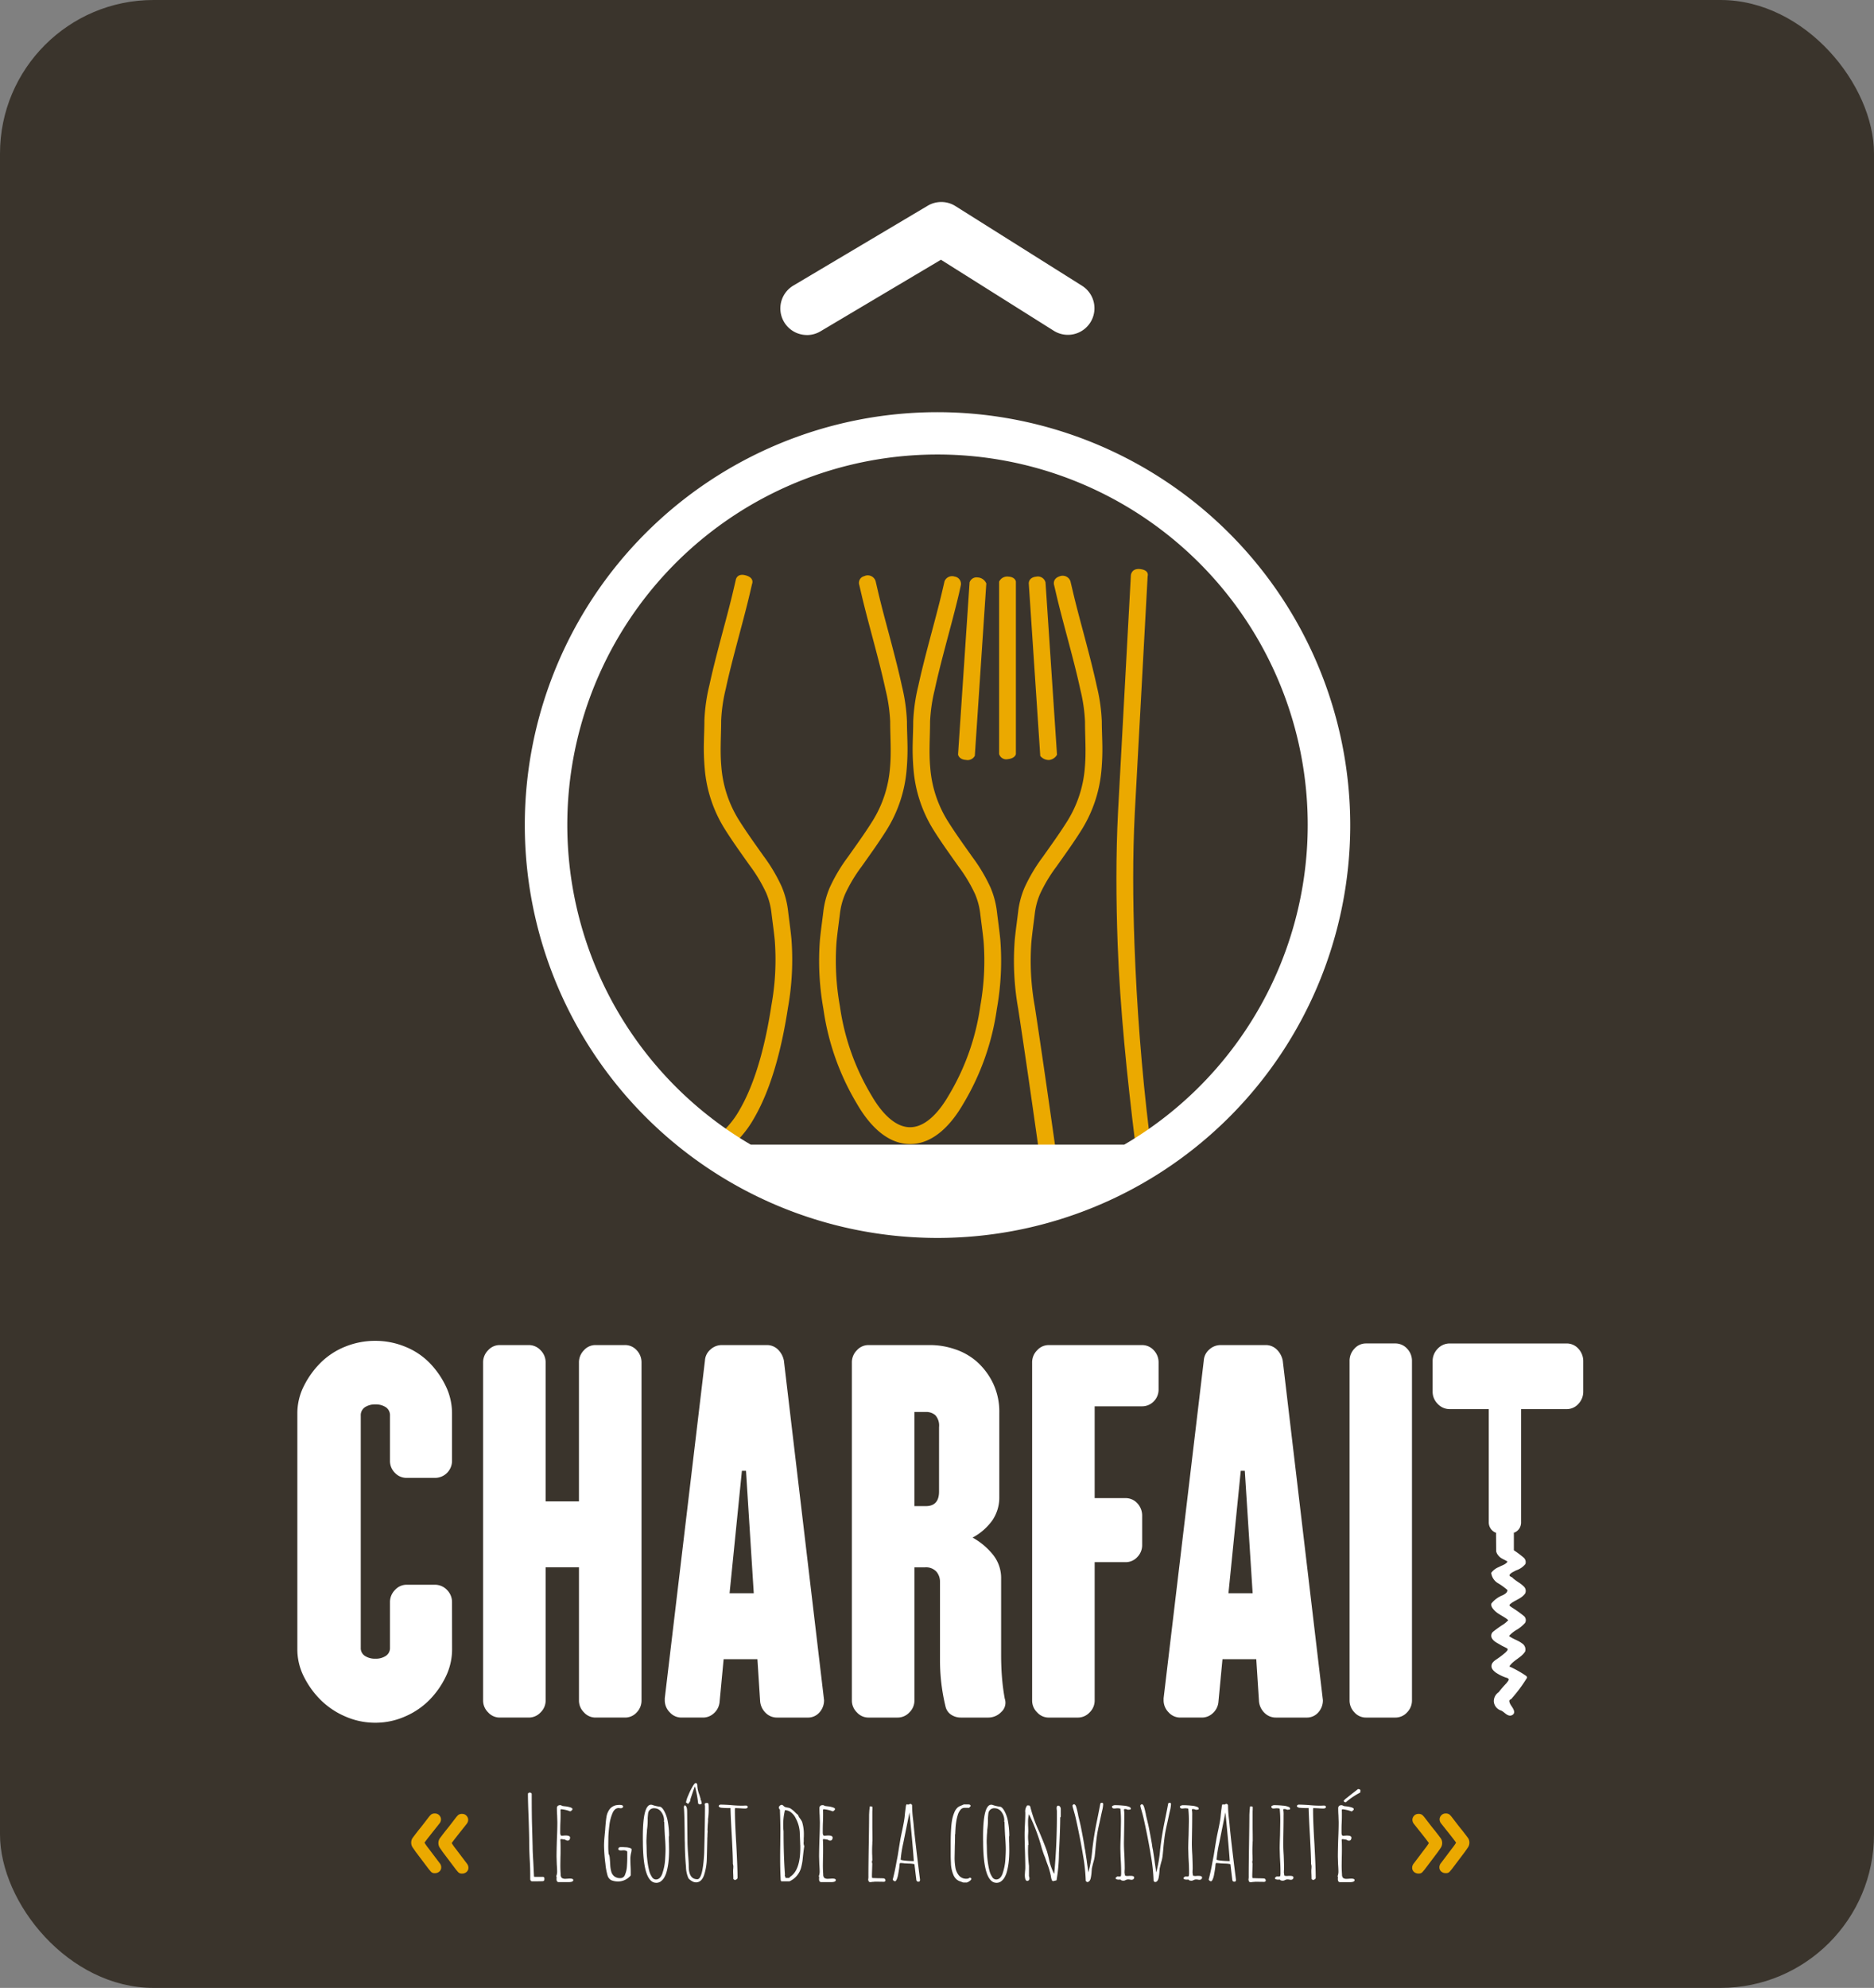 <?xml version="1.0" encoding="UTF-8"?> <svg xmlns="http://www.w3.org/2000/svg" xmlns:xlink="http://www.w3.org/1999/xlink" id="Composant_6_1" data-name="Composant 6 – 1" width="232" height="246" viewBox="0 0 232 246"><rect x="0" y="0" width="232" height="246" fill="#808080" stroke="none"/><defs><clipPath id="clip-path"><rect id="Rectangle_2" data-name="Rectangle 2" width="159.188" height="207.998" fill="none"></rect></clipPath></defs><rect id="Rectangle_5" data-name="Rectangle 5" width="232" height="246" rx="19" fill="#3a342c"></rect><g id="LOGO_OCHARFAIT" data-name="LOGO OCHARFAIT" transform="translate(36.812 25)"><g id="Groupe_2" data-name="Groupe 2" clip-path="url(#clip-path)"><path id="Tracé_1" data-name="Tracé 1" d="M40.553,288.13a.345.345,0,0,1-.063-.213v-.566q0-.894-.071-2.013-.058-1.189-.057-2.011,0-.765-.071-2.961-.085-1.983-.085-2.961a.148.148,0,0,1,.064-.121.235.235,0,0,1,.149-.05q.255,0,.255.212,0,2.622.043,3.925l.07,2.536q0,.6.085,1.941l.085,1.757a.037.037,0,0,0,.043.042.529.529,0,0,0,.184.014h.878q.184,0,.185.255a.4.4,0,0,1-.043.192.138.138,0,0,1-.128.078l-.1.014h-.114q-.3.014-1.147.014a.2.2,0,0,1-.163-.085" transform="translate(-11.66 -80.402)" fill="#fff"></path><path id="Tracé_2" data-name="Tracé 2" d="M45.178,288.653v-.185a.892.892,0,0,0,.014-.17l-.057-.057a1.613,1.613,0,0,0,.114-.581q0-.326-.043-.935l-.028-.935q0-.708.043-2.126.056-1.261.057-2.138l-.028-.851q-.029-.383-.028-.85a.4.4,0,0,1,.1-.305.448.448,0,0,1,.312-.092.307.307,0,0,1,.226.085,3.3,3.3,0,0,0,.411.057,3.116,3.116,0,0,1,.609.128c.179.056.269.128.269.212s-.09.19-.269.283a4.269,4.269,0,0,0-1.148-.269l-.071.085c.01.085.014.289.014.61q0,.609-.028,1.091c-.01.331-.014.7-.014,1.1,0,.266.065.4.2.4l.226-.015a2.153,2.153,0,0,1,.241-.014c.368,0,.552.085.552.255a.462.462,0,0,1-.071.262.238.238,0,0,1-.212.107.439.439,0,0,1-.326-.114l-.454-.07h-.071l-.07.07v.043q.028.242.028,1.12c0,.368,0,.7-.014,1.005l-.013,1.007q0,.552.042,1.133a.585.585,0,0,0,.142.432.754.754,0,0,0,.468.107l.255-.014a2.645,2.645,0,0,1,.283-.013q.411,0,.411.183c0,.171-.208.256-.624.256H45.461q-.255,0-.283-.3" transform="translate(-13.09 -81.038)" fill="#fff"></path><path id="Tracé_3" data-name="Tracé 3" d="M54.369,288.693a.973.973,0,0,1-.461-.6,7.848,7.848,0,0,1-.262-1.424,20.249,20.249,0,0,1-.17-2.224q0-.481.057-1.1l.084-.892q.071-1.063.163-1.608a2.148,2.148,0,0,1,.41-.963,1.353,1.353,0,0,1,.985-.489,1.292,1.292,0,0,1,.226-.014c.293,0,.439.067.439.2a.181.181,0,0,1-.092.149.335.335,0,0,1-.191.064l-.141-.014-.128-.014a.667.667,0,0,0-.432.155,1.173,1.173,0,0,0-.319.454,5.292,5.292,0,0,0-.383,1.388q-.113.894-.141,1.559L54,284.4a9.108,9.108,0,0,0,.043,1.034,1.152,1.152,0,0,1,.135.474c.023.213.044.5.064.872a3.915,3.915,0,0,0,.127.843,1.182,1.182,0,0,0,.354.574,1.164,1.164,0,0,0,.779.241.6.6,0,0,0,.581-.454,3.039,3.039,0,0,0,.226-.992q.043-.637.043-1.076v-.779a.689.689,0,0,0-.5-.143h-.113a.764.764,0,0,1-.156.015q-.34,0-.34-.17,0-.241.34-.241c.16,0,.293,0,.4.013l.312.015a2.355,2.355,0,0,1,.425.1c.113.037.17.089.17.155a2.331,2.331,0,0,1-.085.524,3.777,3.777,0,0,0-.07.539q0,.594.028,1.076t.014,1.091a2.066,2.066,0,0,1-1.445.737,2.259,2.259,0,0,1-.963-.156" transform="translate(-15.509 -81.021)" fill="#fff"></path><path id="Tracé_4" data-name="Tracé 4" d="M60.242,283.8v-.5q0-3.953,1.02-3.953a.679.679,0,0,1,.2.043,3.909,3.909,0,0,0,.892.2c.18.038.359.222.539.552a4.132,4.132,0,0,1,.446,1.346,9.819,9.819,0,0,1,.149,1.714l-.028.072c0,.311,0,.59.014.836l.014.85q0,.723-.057,1.3a7.6,7.6,0,0,1-.284,1.516,2.868,2.868,0,0,1-.29.638,1.527,1.527,0,0,1-.4.425.9.9,0,0,1-.553.17q-1.657,0-1.657-5.214m2.422,4.023a6.351,6.351,0,0,0,.326-1.615q.056-.851.057-1.36,0-.568-.085-1.672-.07-1.233-.07-1.671l-.057-.114.028-.07a1.718,1.718,0,0,0-.348-1.076,1.029,1.029,0,0,0-.843-.454.714.714,0,0,0-.78.624c-.018.141-.038.344-.056.609a7.824,7.824,0,0,1-.085,1.431q0,.213-.043.666l-.028.667q0,.311.014.552l.014.566a11.851,11.851,0,0,0,.114,1.531,9.275,9.275,0,0,0,.2,1.076,2.37,2.37,0,0,0,.326.751.6.6,0,0,0,.5.34q.553,0,.822-.78" transform="translate(-17.471 -81.015)" fill="#fff"></path><path id="Tracé_5" data-name="Tracé 5" d="M68.4,287.713a1.642,1.642,0,0,1-.432-.346,3.544,3.544,0,0,1-.311-1.431q-.114-1.176-.142-2.692,0-.341-.014-.51-.029-3.557-.114-4.208l.085-.2q.326.043.326.779l.043,3.755q0,.4.071,1.5.084.993.085,1.5,0,1.615,1.062,1.615.652,0,.836-2.975l.014-.284q.1-3.9.1-5.767l-.014-.127a.544.544,0,0,1-.013-.128c0-.1.08-.156.24-.156.114,0,.185.028.213.086a2.953,2.953,0,0,1,.028.5,7.8,7.8,0,0,1-.085,1.445l.014.085q0,.185-.042.567l-.028.567v.141a.606.606,0,0,1,.014.141c-.019.226-.028.444-.028.652a2.336,2.336,0,0,0-.014.311q-.029,1.346-.058,2.338a7.094,7.094,0,0,1-.339,2.083q-.312.906-1.006.907a1.009,1.009,0,0,1-.489-.149m.758-9.6a12.054,12.054,0,0,0-.4-2.125q-.056.085-.481,1.36a2.174,2.174,0,0,0-.114.482l-.241.326-.269-.184a3.338,3.338,0,0,1,.255-.809,8.939,8.939,0,0,1,.525-1.09q.282-.5.41-.5c.142,0,.212.1.212.3a3.394,3.394,0,0,0,.255,1.147l.156.51-.014.085.114.212-.014.07a.326.326,0,0,0,.035.092.128.128,0,0,1,.021.064c0,.085-.085.142-.255.17Z" transform="translate(-19.543 -79.921)" fill="#fff"></path><path id="Tracé_6" data-name="Tracé 6" d="M75.285,288.539l-.014-.524c-.009-.151-.014-.322-.014-.51a1.792,1.792,0,0,1,.014-.241l.014-.255a1.276,1.276,0,0,0-.057-.339q0-.949-.141-3.529-.142-2.493-.155-3.386a10.3,10.3,0,0,1-1.176-.042c-.19-.048-.283-.123-.283-.227a.267.267,0,0,1,.269-.155q.425,0,1.233.057.737.07,1.233.07h.3l.3-.014c.17,0,.255.062.255.184a.151.151,0,0,1-.092.135.454.454,0,0,1-.22.05q-.283,0-.595-.028l-.609-.028c-.038,0-.056.014-.056.043a1.314,1.314,0,0,0-.014.269q0,1.374.17,4.165.155,2.89.155,4.151a.233.233,0,0,1-.12.185.407.407,0,0,1-.234.085Z" transform="translate(-21.308 -81.009)" fill="#fff"></path><path id="Tracé_7" data-name="Tracé 7" d="M84.18,288.438q-.056-.978-.057-2.466,0-.935.014-1.672l.015-1.672q0-1.076-.058-2.664a.362.362,0,0,1-.127-.283.29.29,0,0,1,.121-.206.344.344,0,0,1,.219-.106.285.285,0,0,1,.212.114l.156.126A1.361,1.361,0,0,0,85,279.7a1.73,1.73,0,0,1,.341.085,3.089,3.089,0,0,1,.567.439,4.021,4.021,0,0,0,.467.425l-.014.028a1.387,1.387,0,0,0,.213.369,3.4,3.4,0,0,1,.255.4,5.229,5.229,0,0,1,.226,1.686c0,.123,0,.232-.014.326v.454l-.014.141a.886.886,0,0,0,.085.425q-.085.455-.212,1.715a6.569,6.569,0,0,1-.142.779,2.624,2.624,0,0,1-1.473,1.857h-.992q-.114,0-.114-.383m1.049-.028a1.607,1.607,0,0,1,.184-.185l.1-.071.114-.1q.991-.893.992-3.4v-.269a1.847,1.847,0,0,1-.014-.241l-.057-1.431a4.189,4.189,0,0,0-.5-1.7,1.969,1.969,0,0,0-.574-.716,1.227,1.227,0,0,0-.758-.277,7.729,7.729,0,0,0-.17,2.622q0,3.032.17,5.284l-.014.269.056.028.028.185Z" transform="translate(-24.352 -81.021)" fill="#fff"></path><path id="Tracé_8" data-name="Tracé 8" d="M90.956,288.653v-.185a.891.891,0,0,0,.014-.17l-.057-.057a1.613,1.613,0,0,0,.114-.581q0-.326-.043-.935l-.028-.935q0-.708.043-2.126.056-1.261.057-2.138l-.028-.851q-.029-.383-.028-.85a.4.4,0,0,1,.1-.305.448.448,0,0,1,.312-.092.307.307,0,0,1,.226.085,3.3,3.3,0,0,0,.411.057,3.116,3.116,0,0,1,.609.128c.179.056.269.128.269.212s-.09.19-.269.283a4.27,4.27,0,0,0-1.148-.269l-.071.085c.01.085.014.289.014.61q0,.609-.028,1.091c-.01.331-.014.7-.014,1.1,0,.266.065.4.2.4l.226-.015a2.154,2.154,0,0,1,.241-.014c.368,0,.552.085.552.255a.462.462,0,0,1-.071.262.238.238,0,0,1-.212.107.439.439,0,0,1-.326-.114l-.454-.07h-.071l-.07.07v.043q.028.242.028,1.12c0,.368,0,.7-.014,1.005l-.013,1.007q0,.552.042,1.133a.585.585,0,0,0,.142.432.754.754,0,0,0,.468.107l.255-.014a2.645,2.645,0,0,1,.283-.013q.411,0,.411.183c0,.171-.208.256-.624.256H91.239q-.255,0-.283-.3" transform="translate(-26.366 -81.038)" fill="#fff"></path><path id="Tracé_9" data-name="Tracé 9" d="M99.534,288.683a2.126,2.126,0,0,0,.028-.468q0-1.3.043-3.868t.043-3.683l.028-.51.043-.425a.087.087,0,0,1,.1-.1.676.676,0,0,1,.2.043l.043.013c0,.208,0,.4-.014.567v2.1q.014.681.014,1.545a2.092,2.092,0,0,0-.014.312l-.014.3q-.014.283-.014.581c0,.218,0,.416.014.6l.014.609L100,286.4l.013-.014a.081.081,0,0,1-.013.056v.057a.437.437,0,0,0,.042.2l-.042,1.36v.085a1.529,1.529,0,0,0,.013.284.063.063,0,0,0,.071.07l.737.028c.217,0,.366,0,.447.007s.129.008.148.008h.043a.2.2,0,0,1,.142.077.241.241,0,0,1,.071.163c0,.114-.076.175-.227.185q-.241-.015-1.176-.014l.028.014a2.521,2.521,0,0,0-.27.014,1.07,1.07,0,0,1-.254.028c-.133,0-.213-.109-.241-.326" transform="translate(-28.866 -81.096)" fill="#fff"></path><path id="Tracé_10" data-name="Tracé 10" d="M106.814,288.775a.462.462,0,0,1-.085-.262q-.128-1.034-.156-1.29l-.07-.566a3.2,3.2,0,0,0-.709-.071l-.51-.028a4.437,4.437,0,0,0-.5-.042c-.057,0-.09.023-.1.07,0,.028,0,.043-.014.043l-.028.283c-.01.17-.062.51-.156,1.02a2.545,2.545,0,0,1-.17.6c-.075.161-.146.241-.212.241a.31.31,0,0,1-.184-.079.214.214,0,0,1-.1-.163l.014-.043.014-.043q.256-1.005.425-2l.17-.878.17-1.076.155-.936q.071-.381.255-1.233.2-.963.241-1.318.014-.043.058-.524.056-.539.1-.794a1.346,1.346,0,0,1,.085-.424h.1a.326.326,0,0,0,.1.013.344.344,0,0,0,.255-.085.269.269,0,0,1,.177.064.187.187,0,0,1,.077.148,14.113,14.113,0,0,0,.1,1.559c.038.3.066.552.085.75q.157,1.828.794,6.857v.043a.236.236,0,0,1-.114.212.465.465,0,0,1-.269-.05m-.383-2.5q-.142-2.041-.538-6.021l-.765,3.782a14.822,14.822,0,0,0-.326,2.055q0,.071.539.128a9.029,9.029,0,0,0,.949.057Z" transform="translate(-30.11 -80.969)" fill="#fff"></path><path id="Tracé_11" data-name="Tracé 11" d="M115.126,288.826a1.386,1.386,0,0,1-.461-.241,1.561,1.561,0,0,1-.361-.467,4.059,4.059,0,0,1-.354-1.629c-.018-.321-.028-.6-.028-.85v-1.615q0-.921.056-1.786a8.867,8.867,0,0,1,.128-1.076,4.426,4.426,0,0,1,.269-.879,1.578,1.578,0,0,1,.439-.637,1.492,1.492,0,0,1,.383-.2c.122-.047.241-.1.354-.155h.61a.061.061,0,0,0,.042.014l.071.015.057.042c.028.028.043.048.043.057a.2.2,0,0,1,.014.085l-.185.213h-.595a.634.634,0,0,0-.488.262,1.767,1.767,0,0,0-.333.659,5.3,5.3,0,0,0-.185.836,7.941,7.941,0,0,0-.084.836q-.029.454-.028.624l-.028.071q0,.793-.028,1.431l-.028,1.431a7.18,7.18,0,0,0,.085,1.148,2.1,2.1,0,0,0,.41,1.02,1.155,1.155,0,0,0,1.006.453.508.508,0,0,0,.354-.127c.142,0,.212.052.212.155,0,.067-.059.144-.177.234a1.456,1.456,0,0,1-.361.206h-.467Z" transform="translate(-33.039 -80.998)" fill="#fff"></path><path id="Tracé_12" data-name="Tracé 12" d="M119.569,283.8v-.5q0-3.953,1.02-3.953a.684.684,0,0,1,.2.043,3.9,3.9,0,0,0,.892.2c.18.038.359.222.539.552a4.132,4.132,0,0,1,.447,1.346,9.821,9.821,0,0,1,.148,1.714l-.028.072c0,.311,0,.59.014.836l.013.85q0,.723-.056,1.3a7.653,7.653,0,0,1-.283,1.516,2.9,2.9,0,0,1-.29.638,1.53,1.53,0,0,1-.4.425.9.9,0,0,1-.552.17q-1.657,0-1.658-5.214m2.423,4.023a6.35,6.35,0,0,0,.325-1.615q.058-.851.057-1.36,0-.568-.085-1.672-.07-1.233-.07-1.671l-.057-.114.028-.07a1.718,1.718,0,0,0-.347-1.076,1.032,1.032,0,0,0-.843-.454.713.713,0,0,0-.779.624c-.018.141-.038.344-.057.609a7.823,7.823,0,0,1-.085,1.431q0,.213-.043.666l-.028.667q0,.311.015.552l.013.566a11.866,11.866,0,0,0,.114,1.531,9.276,9.276,0,0,0,.2,1.076,2.355,2.355,0,0,0,.326.751.6.6,0,0,0,.5.34q.553,0,.822-.78" transform="translate(-34.677 -81.015)" fill="#fff"></path><path id="Tracé_13" data-name="Tracé 13" d="M130.205,288.739a1,1,0,0,1-.092-.255.592.592,0,0,0-.057-.2l.015-.042a8.958,8.958,0,0,0-.482-1.629l-.255-.737a6.978,6.978,0,0,1-.269-.722l-.114-.341a22.785,22.785,0,0,0-1.6-4.265,3.565,3.565,0,0,0-.113.992c0,.218,0,.406.013.567l.015.552-.015.34c-.009.1-.013.217-.013.34a4.216,4.216,0,0,0,.028.538l.028.454h-.043a15.809,15.809,0,0,0,.1,2.606v1.276a.669.669,0,0,1,.057.3.285.285,0,0,1-.077.2.251.251,0,0,1-.192.085c-.2,0-.3-.255-.3-.765l.028-.453a3.389,3.389,0,0,0,.028-.468q0-.681-.042-2.04t-.043-2.04q0-.411.043-1.262c.028-.557.042-.972.042-1.246v-.185a1.177,1.177,0,0,1,.256-.907l.042.043.142-.028a.311.311,0,0,1,.128.085.179.179,0,0,1,.057.127l.028.085a.222.222,0,0,0,.015.071,16.968,16.968,0,0,0,1.02,2.819q.806,1.913,1.005,2.536.142.5.227.878a6.941,6.941,0,0,0,.638,1.857l.028-.043a77,77,0,0,0,.326-7.722l-.015-.17a.988.988,0,0,1-.014-.184c0-.2.065-.3.2-.3a.268.268,0,0,1,.219.128.476.476,0,0,1,.092.283v.95l-.07.113q0,1.346-.156,4.421a19.784,19.784,0,0,1-.3,3.343l-.241.057v.014l-.013-.014-.142.043a.174.174,0,0,1-.163-.085" transform="translate(-36.777 -81.038)" fill="#fff"></path><path id="Tracé_14" data-name="Tracé 14" d="M136.8,288.682a21.769,21.769,0,0,0-.347-3.216q-.346-2.126-.914-4.648l-.113-.439-.184-.651a2.034,2.034,0,0,1-.085-.369.173.173,0,0,1,.063-.106.177.177,0,0,1,.121-.064c.133,0,.236.146.312.439q.055.185.106.418c.033.155.059.267.077.333a2.176,2.176,0,0,0,.043.256q.269,1.091.326,1.388l.141.723.127.679.128.723a5.2,5.2,0,0,0,.114.666l.212,1.388c0,.038.033.279.1.723l.1.694a15.921,15.921,0,0,0,.482-2.805q.2-1.757.567-3.529.312-1.53.439-2.224l.184-.07a.254.254,0,0,1,.107.056.119.119,0,0,1,.05.085,3.913,3.913,0,0,1-.128.85l-.084.368-.241,1.12q-.212.92-.29,1.417t-.177,1.431l-.028.326c-.047.51-.083.855-.106,1.034a4.626,4.626,0,0,1-.163.7q-.113.425-.183.75l-.028.326a5.646,5.646,0,0,1-.114.879c-.076.32-.227.481-.454.481Zm.312-1.021-.015.028.015.028Z" transform="translate(-39.196 -80.911)" fill="#fff"></path><path id="Tracé_15" data-name="Tracé 15" d="M143.121,288.625a.4.4,0,0,0-.114.013h-.113c-.208,0-.341-.047-.4-.141a.2.2,0,0,1,.113-.17l.071-.072h.411l.057-.056.028-.127.014-.17c0-.577-.014-1.091-.043-1.546l-.028-.524-.028-1.034q0-.553.043-1.658l.028-1.643a14.344,14.344,0,0,0-.071-1.644,1.512,1.512,0,0,0-.425-.043l-.156.015a1.239,1.239,0,0,1-.185.013q-.269,0-.269-.241c0-.037.043-.075.128-.113a.567.567,0,0,1,.213-.057,10.521,10.521,0,0,1,1.076.057,2.31,2.31,0,0,1,.652.128c.17.057.255.136.255.241a.341.341,0,0,1-.043.114l-.325.028a.681.681,0,0,0-.411-.085l-.071.042a3.6,3.6,0,0,1,.043.752q0,.934-.014,1.686l-.028,1.686c0,.425.018.939.057,1.545q.042,1.033.043,1.558v.185a1.775,1.775,0,0,0-.015.255,1.04,1.04,0,0,0,.043.4l-.015.028q0,.142.312.141a1.267,1.267,0,0,0,.213-.014h.212c.273,0,.411.066.411.2a.268.268,0,0,1-.085.206.324.324,0,0,1-.226.077.849.849,0,0,1-.227-.028,1.841,1.841,0,0,0-.24-.015.758.758,0,0,0-.256.072.648.648,0,0,1-.255.085c-.218,0-.344-.047-.383-.141" transform="translate(-41.199 -81.038)" fill="#fff"></path><path id="Tracé_16" data-name="Tracé 16" d="M148.631,288.682a21.767,21.767,0,0,0-.347-3.216q-.346-2.126-.914-4.648l-.113-.439-.184-.651a2.034,2.034,0,0,1-.085-.369.173.173,0,0,1,.063-.106.177.177,0,0,1,.121-.064c.133,0,.236.146.312.439q.055.185.106.418c.033.155.059.267.077.333a2.18,2.18,0,0,0,.043.256q.269,1.091.326,1.388l.141.723.127.679.128.723a5.2,5.2,0,0,0,.114.666l.212,1.388c0,.038.033.279.1.723l.1.694a15.923,15.923,0,0,0,.482-2.805q.2-1.757.567-3.529.312-1.53.439-2.224l.184-.07a.254.254,0,0,1,.107.056.119.119,0,0,1,.05.085,3.913,3.913,0,0,1-.128.85l-.085.368-.241,1.12q-.212.92-.29,1.417t-.177,1.431l-.028.326c-.047.51-.083.855-.106,1.034a4.626,4.626,0,0,1-.163.7q-.113.425-.183.75l-.028.326a5.65,5.65,0,0,1-.114.879c-.076.32-.227.481-.454.481Zm.312-1.021-.015.028.015.028Z" transform="translate(-42.629 -80.911)" fill="#fff"></path><path id="Tracé_17" data-name="Tracé 17" d="M154.955,288.625a.4.4,0,0,0-.114.013h-.113q-.313,0-.4-.141a.2.2,0,0,1,.113-.17l.072-.072h.41l.057-.056.028-.127.014-.17c0-.577-.014-1.091-.043-1.546l-.028-.524-.029-1.034q0-.553.044-1.658L155,281.5a14.312,14.312,0,0,0-.072-1.644,1.506,1.506,0,0,0-.424-.043l-.156.015a1.241,1.241,0,0,1-.185.013c-.179,0-.269-.08-.269-.241,0-.037.043-.075.129-.113a.564.564,0,0,1,.212-.057,10.5,10.5,0,0,1,1.076.057,2.31,2.31,0,0,1,.652.128c.171.057.255.136.255.241a.325.325,0,0,1-.043.114l-.325.028a.681.681,0,0,0-.411-.085l-.071.042a3.6,3.6,0,0,1,.043.752q0,.934-.014,1.686l-.028,1.686c0,.425.018.939.058,1.545q.041,1.033.042,1.558v.185a1.787,1.787,0,0,0-.014.255,1.045,1.045,0,0,0,.043.4l-.015.028q0,.142.312.141a1.266,1.266,0,0,0,.213-.014h.212c.273,0,.411.066.411.2a.268.268,0,0,1-.085.206.323.323,0,0,1-.226.077.85.85,0,0,1-.227-.028,1.833,1.833,0,0,0-.24-.015.758.758,0,0,0-.256.072.648.648,0,0,1-.255.085c-.218,0-.344-.047-.382-.141" transform="translate(-44.63 -81.038)" fill="#fff"></path><path id="Tracé_18" data-name="Tracé 18" d="M161.91,288.775a.462.462,0,0,1-.085-.262q-.127-1.034-.156-1.29l-.07-.566a3.192,3.192,0,0,0-.709-.071l-.51-.028a4.424,4.424,0,0,0-.5-.042c-.057,0-.09.023-.1.07q0,.043-.015.043l-.028.283c-.01.17-.062.51-.156,1.02a2.51,2.51,0,0,1-.17.6c-.075.161-.146.241-.212.241a.306.306,0,0,1-.184-.079.214.214,0,0,1-.1-.163l.014-.043.014-.043q.255-1.005.425-2l.17-.878.17-1.076.156-.936q.07-.381.254-1.233.2-.963.241-1.318c.009-.028.028-.2.057-.524q.055-.539.1-.794a1.355,1.355,0,0,1,.084-.424h.1a.328.328,0,0,0,.1.013.343.343,0,0,0,.254-.085.268.268,0,0,1,.177.064.187.187,0,0,1,.077.148,14.105,14.105,0,0,0,.1,1.559c.038.3.066.552.085.75q.155,1.828.794,6.857v.043a.236.236,0,0,1-.114.212.465.465,0,0,1-.269-.05m-.383-2.5q-.142-2.041-.539-6.021l-.764,3.782a14.753,14.753,0,0,0-.327,2.055c0,.048.179.09.538.128a9.053,9.053,0,0,0,.95.057Z" transform="translate(-46.089 -80.969)" fill="#fff"></path><path id="Tracé_19" data-name="Tracé 19" d="M165.845,288.683a2.176,2.176,0,0,0,.028-.468q0-1.3.042-3.868t.043-3.683l.028-.51.043-.425a.087.087,0,0,1,.1-.1.68.68,0,0,1,.2.043l.043.013c0,.208,0,.4-.014.567v2.1q.014.681.014,1.545a2.091,2.091,0,0,0-.014.312l-.014.3q-.014.283-.014.581c0,.218,0,.416.014.6l.014.609-.042.113.013-.014a.085.085,0,0,1-.013.056v.057a.436.436,0,0,0,.042.2l-.042,1.36v.085a1.463,1.463,0,0,0,.013.284.062.062,0,0,0,.071.07l.737.028c.217,0,.366,0,.446.007l.148.008h.043a.2.2,0,0,1,.141.077.24.24,0,0,1,.07.163c0,.114-.075.175-.226.185-.16-.01-.552-.014-1.176-.014l.028.014a2.507,2.507,0,0,0-.269.014,1.078,1.078,0,0,1-.256.028c-.131,0-.212-.109-.24-.326" transform="translate(-48.097 -81.096)" fill="#fff"></path><path id="Tracé_20" data-name="Tracé 20" d="M170.9,288.625a.4.4,0,0,0-.114.013h-.113c-.208,0-.341-.047-.4-.141a.2.2,0,0,1,.113-.17l.071-.072h.411l.057-.056.028-.127.014-.17c0-.577-.014-1.091-.043-1.546l-.028-.524-.028-1.034q0-.553.043-1.658l.028-1.643a14.352,14.352,0,0,0-.071-1.644,1.512,1.512,0,0,0-.425-.043l-.156.015a1.239,1.239,0,0,1-.185.013q-.269,0-.269-.241c0-.037.043-.075.128-.113a.567.567,0,0,1,.213-.057,10.521,10.521,0,0,1,1.076.057,2.31,2.31,0,0,1,.652.128c.17.057.255.136.255.241a.341.341,0,0,1-.043.114l-.325.028a.681.681,0,0,0-.411-.085l-.071.042a3.6,3.6,0,0,1,.043.752q0,.934-.014,1.686l-.028,1.686c0,.425.018.939.057,1.545q.042,1.033.043,1.558v.185a1.773,1.773,0,0,0-.015.255,1.04,1.04,0,0,0,.043.4l-.015.028q0,.142.312.141a1.267,1.267,0,0,0,.213-.014h.212c.273,0,.411.066.411.2a.268.268,0,0,1-.085.206.324.324,0,0,1-.226.077.85.85,0,0,1-.227-.028,1.84,1.84,0,0,0-.24-.015.758.758,0,0,0-.256.072.648.648,0,0,1-.255.085c-.218,0-.344-.047-.383-.141" transform="translate(-49.255 -81.038)" fill="#fff"></path><path id="Tracé_21" data-name="Tracé 21" d="M176.1,288.539l-.013-.524c-.01-.151-.015-.322-.015-.51a1.67,1.67,0,0,1,.015-.241l.013-.255a1.248,1.248,0,0,0-.057-.339q0-.949-.141-3.529-.142-2.493-.156-3.386a10.321,10.321,0,0,1-1.176-.042c-.188-.048-.283-.123-.283-.227a.267.267,0,0,1,.269-.155q.425,0,1.233.057.737.07,1.233.07h.3l.3-.014c.17,0,.256.062.256.184a.149.149,0,0,1-.092.135.454.454,0,0,1-.22.05c-.188,0-.387-.009-.594-.028l-.61-.028c-.038,0-.057.014-.057.043a1.47,1.47,0,0,0-.013.269q0,1.374.17,4.165.155,2.89.156,4.151a.234.234,0,0,1-.121.185.409.409,0,0,1-.234.085Z" transform="translate(-50.546 -81.009)" fill="#fff"></path><path id="Tracé_22" data-name="Tracé 22" d="M181.414,287.838v-.184a.9.9,0,0,0,.014-.17l-.057-.056a1.63,1.63,0,0,0,.113-.581c0-.218-.013-.529-.042-.935l-.028-.935q0-.709.042-2.126.057-1.26.057-2.138l-.028-.85q-.028-.383-.028-.851a.4.4,0,0,1,.1-.3.442.442,0,0,1,.311-.092.307.307,0,0,1,.227.085,3.385,3.385,0,0,0,.411.057,3.1,3.1,0,0,1,.609.128q.269.085.269.213t-.269.283a4.28,4.28,0,0,0-1.147-.27l-.071.085c.01.085.015.289.015.61,0,.406-.01.769-.028,1.091s-.015.7-.015,1.1c0,.266.067.4.2.4l.228-.014a1.971,1.971,0,0,1,.24-.013q.553,0,.552.254a.466.466,0,0,1-.07.263.239.239,0,0,1-.213.106.441.441,0,0,1-.326-.114l-.453-.07h-.071l-.07.07v.043q.028.241.028,1.119,0,.553-.015,1.006l-.013,1.006q0,.552.042,1.133a.594.594,0,0,0,.141.432.755.755,0,0,0,.468.107l.256-.015c.085-.009.179-.014.283-.014.273,0,.41.062.41.184q0,.256-.623.256H181.7c-.17,0-.265-.1-.283-.3m.8-9.634a.168.168,0,0,1-.077-.141,1.866,1.866,0,0,1,.4-.368l.454-.368.383-.3c.321-.246.5-.383.524-.411q.312,0,.312.212l-.042.227a8.476,8.476,0,0,0-1.771,1.2.29.29,0,0,1-.177-.057" transform="translate(-52.6 -80.223)" fill="#fff"></path><path id="Tracé_23" data-name="Tracé 23" d="M27.033,288.142q-.16-.184-.288-.341l-1.6-2.121c-.089-.129-.2-.293-.34-.491a1.046,1.046,0,0,1-.207-.6,1.015,1.015,0,0,1,.176-.623l.385-.512.352-.452q.29-.346.618-.775t.608-.793a2.857,2.857,0,0,1,.328-.362.758.758,0,0,1,.5-.127.7.7,0,0,1,.533.256.706.706,0,0,1,.171.611.817.817,0,0,1-.183.383q-.154.194-.283.36l-.171.212c-.031.043-.061.081-.088.115s-.058.071-.092.111a.978.978,0,0,1-.088.115c-.031.034-.06.07-.088.106l-.7.89-.084.116c-.027.037-.056.073-.087.11a2.4,2.4,0,0,1-.162.222,6.357,6.357,0,0,0,.515.731c.329.435.512.679.55.731l.818,1.079a.859.859,0,0,1,.185.443v.138a.673.673,0,0,1-.219.447.831.831,0,0,1-.6.208.568.568,0,0,1-.454-.185" transform="translate(-7.135 -81.477)" fill="#eba900"></path><path id="Tracé_24" data-name="Tracé 24" d="M22.29,288.071c-.106-.123-.2-.236-.288-.342l-1.6-2.121c-.089-.129-.2-.293-.34-.491a1.047,1.047,0,0,1-.207-.6,1.015,1.015,0,0,1,.176-.623l.385-.512.352-.452q.29-.346.618-.775t.608-.793a2.856,2.856,0,0,1,.328-.362.758.758,0,0,1,.5-.127.7.7,0,0,1,.533.256.706.706,0,0,1,.171.611.817.817,0,0,1-.183.383q-.154.194-.283.36c-.044.055-.1.126-.171.212-.031.043-.061.081-.088.115s-.058.071-.092.111a.973.973,0,0,1-.088.115c-.031.034-.06.07-.088.107l-.7.89-.084.116c-.027.037-.056.074-.087.11a2.4,2.4,0,0,1-.162.222,6.357,6.357,0,0,0,.515.731c.329.434.512.679.55.731l.818,1.079a.852.852,0,0,1,.185.443v.138a.673.673,0,0,1-.219.447.831.831,0,0,1-.6.208.569.569,0,0,1-.454-.185" transform="translate(-5.759 -81.457)" fill="#eba900"></path><path id="Tracé_25" data-name="Tracé 25" d="M195.209,288.326a.835.835,0,0,1-.6-.207.683.683,0,0,1-.219-.447v-.138a.86.86,0,0,1,.186-.443l.818-1.079q.056-.078.549-.731a6.419,6.419,0,0,0,.516-.731,2.431,2.431,0,0,1-.162-.221c-.032-.037-.061-.074-.088-.111l-.083-.115-.7-.89c-.028-.037-.058-.072-.088-.106a1.055,1.055,0,0,1-.088-.116c-.035-.04-.066-.077-.093-.111s-.056-.072-.088-.115l-.171-.212q-.128-.166-.283-.359a.819.819,0,0,1-.183-.383.7.7,0,0,1,.171-.611.7.7,0,0,1,.532-.256.758.758,0,0,1,.5.127,2.968,2.968,0,0,1,.328.362q.28.364.608.793t.618.775l.351.452q.21.276.386.512a1.013,1.013,0,0,1,.176.622,1.042,1.042,0,0,1-.207.6l-.34.491-1.6,2.121q-.129.157-.288.341a.569.569,0,0,1-.454.185" transform="translate(-56.375 -81.477)" fill="#eba900"></path><path id="Tracé_26" data-name="Tracé 26" d="M199.953,288.255a.835.835,0,0,1-.6-.207.683.683,0,0,1-.219-.447v-.138a.86.86,0,0,1,.186-.443l.818-1.079q.056-.078.549-.731a6.424,6.424,0,0,0,.516-.731,2.437,2.437,0,0,1-.162-.221c-.032-.037-.061-.074-.088-.111l-.083-.115-.7-.89c-.028-.037-.058-.072-.088-.106a1.048,1.048,0,0,1-.088-.116c-.035-.04-.066-.077-.093-.111s-.056-.072-.088-.115l-.171-.212q-.128-.166-.283-.359a.82.82,0,0,1-.183-.383.7.7,0,0,1,.171-.611.7.7,0,0,1,.532-.256.759.759,0,0,1,.5.127,2.967,2.967,0,0,1,.328.362q.28.364.608.793t.618.775l.351.452q.21.276.386.512a1.013,1.013,0,0,1,.176.622,1.043,1.043,0,0,1-.207.6l-.34.491-1.6,2.121q-.129.157-.288.341a.569.569,0,0,1-.454.185" transform="translate(-57.75 -81.457)" fill="#eba900"></path><path id="Tracé_27" data-name="Tracé 27" d="M19.155,236.662a7.706,7.706,0,0,1-.763,3.35,10.755,10.755,0,0,1-2.006,2.884,9.484,9.484,0,0,1-3.022,2.069,9.061,9.061,0,0,1-3.7.787,9.184,9.184,0,0,1-3.757-.787A9.829,9.829,0,0,1,2.853,242.9a10.924,10.924,0,0,1-2.063-2.884A7.474,7.474,0,0,1,0,236.662V207.468a7.479,7.479,0,0,1,.791-3.351,10.962,10.962,0,0,1,2.063-2.885A9.115,9.115,0,0,1,5.9,199.222a9.832,9.832,0,0,1,3.757-.728,9.7,9.7,0,0,1,3.7.728,8.81,8.81,0,0,1,3.022,2.011,10.793,10.793,0,0,1,2.006,2.885,7.711,7.711,0,0,1,.763,3.351v5.826a2.107,2.107,0,0,1-2.147,2.157H13.5a1.958,1.958,0,0,1-1.412-.612,2.076,2.076,0,0,1-.621-1.545v-5.535a1.188,1.188,0,0,0-.509-1.049,2.246,2.246,0,0,0-1.3-.35,2.247,2.247,0,0,0-1.3.351,1.193,1.193,0,0,0-.508,1.051v28.723a1.135,1.135,0,0,0,.508.993,2.246,2.246,0,0,0,1.3.349,2.235,2.235,0,0,0,1.3-.351,1.143,1.143,0,0,0,.509-1v-5.631a2.119,2.119,0,0,1,.621-1.524,1.915,1.915,0,0,1,1.412-.645h3.5a2.045,2.045,0,0,1,1.526.641,2.1,2.1,0,0,1,.621,1.514Z" transform="translate(0 -57.566)" fill="#fff"></path><path id="Tracé_28" data-name="Tracé 28" d="M52,243.227a2.1,2.1,0,0,1-.589,1.457,1.932,1.932,0,0,1-1.487.641H46.274a1.9,1.9,0,0,1-1.4-.641,2.044,2.044,0,0,1-.617-1.457V226.735H40.131v16.492a2.038,2.038,0,0,1-.622,1.457,1.978,1.978,0,0,1-1.469.641H34.424a1.916,1.916,0,0,1-1.413-.641,2.032,2.032,0,0,1-.622-1.457V201.388a2.1,2.1,0,0,1,.622-1.516,1.918,1.918,0,0,1,1.413-.641H38.04a1.982,1.982,0,0,1,1.469.643,2.12,2.12,0,0,1,.622,1.521v17.184h4.124V201.394a2.127,2.127,0,0,1,.617-1.521,1.9,1.9,0,0,1,1.4-.643h3.646a1.934,1.934,0,0,1,1.487.641A2.172,2.172,0,0,1,52,201.388Z" transform="translate(-9.393 -57.78)" fill="#fff"></path><path id="Tracé_29" data-name="Tracé 29" d="M83.785,243.17a2.219,2.219,0,0,1-.566,1.515,1.867,1.867,0,0,1-1.469.641H77.963a1.961,1.961,0,0,1-1.384-.555,2.282,2.282,0,0,1-.706-1.426l-.339-5.245H71.353l-.508,5.36a2.121,2.121,0,0,1-.706,1.341,1.96,1.96,0,0,1-1.328.524H66.1a1.917,1.917,0,0,1-1.412-.641,2.1,2.1,0,0,1-.622-1.515v-.233l4.972-41.781a1.953,1.953,0,0,1,.678-1.37,2.063,2.063,0,0,1,1.413-.554h5.537a1.938,1.938,0,0,1,1.413.554,2.624,2.624,0,0,1,.734,1.37Zm-9.663-28.378h-.508l-1.526,15.15h2.995Z" transform="translate(-18.579 -57.78)" fill="#fff"></path><path id="Tracé_30" data-name="Tracé 30" d="M115.622,242.994a1.532,1.532,0,0,1-.424,1.632,2.229,2.229,0,0,1-1.61.7H110.2a2.181,2.181,0,0,1-1.215-.35,1.662,1.662,0,0,1-.707-1.049,24.217,24.217,0,0,1-.678-5.711v-9.673a1.9,1.9,0,0,0-.452-1.282,1.766,1.766,0,0,0-1.412-.525h-1.3v16.492a2.034,2.034,0,0,1-.621,1.457,1.978,1.978,0,0,1-1.469.641H98.726a1.915,1.915,0,0,1-1.412-.641,2.032,2.032,0,0,1-.622-1.457V201.388a2.1,2.1,0,0,1,.622-1.516,1.918,1.918,0,0,1,1.412-.641h7.741a9.516,9.516,0,0,1,2.939.5,7.833,7.833,0,0,1,2.711,1.514,8.52,8.52,0,0,1,2.007,2.622,8.165,8.165,0,0,1,.819,3.759V218a5.022,5.022,0,0,1-.875,2.943,7.163,7.163,0,0,1-2.459,2.126h.056a8.621,8.621,0,0,1,2.515,2.127,4.618,4.618,0,0,1,.988,2.943v9.44q0,1.515.114,2.856a25.435,25.435,0,0,0,.339,2.564m-8.137-33.623a1.907,1.907,0,0,0-.452-1.457,1.709,1.709,0,0,0-1.188-.408h-1.412V219.16h1.412q1.64,0,1.639-1.806Z" transform="translate(-28.042 -57.78)" fill="#fff"></path><path id="Tracé_31" data-name="Tracé 31" d="M143.779,204.71a2.061,2.061,0,0,1-.594,1.486,2,2,0,0,1-1.5.612h-5.82v11.363h3.786a1.951,1.951,0,0,1,1.5.641,2.23,2.23,0,0,1,.594,1.573V224a2.084,2.084,0,0,1-.594,1.457,1.95,1.95,0,0,1-1.5.64h-3.786v17.133a2.036,2.036,0,0,1-.622,1.457,1.978,1.978,0,0,1-1.469.64h-3.616a1.915,1.915,0,0,1-1.412-.64,2.033,2.033,0,0,1-.622-1.457V201.389a2.1,2.1,0,0,1,.622-1.516,1.916,1.916,0,0,1,1.412-.641h11.527a1.953,1.953,0,0,1,1.5.641,2.163,2.163,0,0,1,.594,1.516Z" transform="translate(-37.159 -57.78)" fill="#fff"></path><path id="Tracé_32" data-name="Tracé 32" d="M170.767,243.17a2.218,2.218,0,0,1-.565,1.515,1.866,1.866,0,0,1-1.468.641h-3.786a1.96,1.96,0,0,1-1.384-.555,2.275,2.275,0,0,1-.706-1.426l-.339-5.245h-4.183l-.508,5.36a2.115,2.115,0,0,1-.706,1.341,1.958,1.958,0,0,1-1.327.524h-2.712a1.919,1.919,0,0,1-1.413-.641,2.1,2.1,0,0,1-.622-1.515v-.233l4.973-41.781a1.948,1.948,0,0,1,.678-1.37,2.064,2.064,0,0,1,1.412-.554h5.538a1.937,1.937,0,0,1,1.412.554,2.626,2.626,0,0,1,.736,1.37ZM161.1,214.791H160.6l-1.525,15.15h2.995Z" transform="translate(-43.806 -57.78)" fill="#fff"></path><path id="Tracé_33" data-name="Tracé 33" d="M191.2,243.137a2.092,2.092,0,0,1-.6,1.463,1.957,1.957,0,0,1-1.5.644H185.52a1.9,1.9,0,0,1-1.446-.644,2.092,2.092,0,0,1-.6-1.463V201.116a2.163,2.163,0,0,1,.6-1.522,1.9,1.9,0,0,1,1.446-.645H189.1a1.96,1.96,0,0,1,1.5.645,2.163,2.163,0,0,1,.6,1.522Z" transform="translate(-53.211 -57.698)" fill="#fff"></path><path id="Tracé_34" data-name="Tracé 34" d="M203.544,207.074H200.1a2.019,2.019,0,0,1-1.526-.657,2.112,2.112,0,0,1-.621-1.494v-3.762a2.185,2.185,0,0,1,.621-1.553,2.019,2.019,0,0,1,1.526-.657h14.408a1.932,1.932,0,0,1,1.5.657,2.243,2.243,0,0,1,.593,1.553v3.762a2.166,2.166,0,0,1-.593,1.494,1.931,1.931,0,0,1-1.5.657h-3.221" transform="translate(-57.408 -57.698)" fill="#fff"></path><path id="Tracé_35" data-name="Tracé 35" d="M207.76,209.988a1.5,1.5,0,0,0-.015.212v14.07a1.384,1.384,0,0,0,.82,1.283h.081l.016,2.319a1.226,1.226,0,0,0,.331.586c.268.332.752.449,1.076.692-.251.369-.706.461-1.068.665a2.2,2.2,0,0,0-.951.722,1.721,1.721,0,0,0,.88,1.307,7.56,7.56,0,0,1,1.128.821c0,.329-.331.5-.569.636a3.3,3.3,0,0,0-1.415,1.029c-.1.354.187.657.4.887.493.493,1.179.714,1.683,1.176a3.3,3.3,0,0,1-.821.66c-.358.241-.713.493-1.047.762a.65.65,0,0,0-.162.8c.239.443.732.621,1.124.875.266.155.565.263.815.437.086.179-.124.318-.217.438a11.072,11.072,0,0,1-1.064.82c-.3.2-.677.439-.7.856-.027.378.28.642.54.844a5.6,5.6,0,0,0,1.179.591c.141.053.361.072.413.246-.016.179-.17.3-.261.448a13.822,13.822,0,0,0-.988,1.14,1.349,1.349,0,0,0-.6,1.12,1.28,1.28,0,0,0,.9,1.146c.373.16.631.563,1.044.626.275.038.625-.168.574-.5-.071-.493-.551-.807-.6-1.306.01-.2.273-.2.344-.364a17.983,17.983,0,0,0,1.816-2.454c.109-.127-.038-.269-.138-.333a13.366,13.366,0,0,0-2.019-1.125c.5-.78,1.462-1.065,1.96-1.846a.889.889,0,0,0-.393-1.014c-.493-.382-1.115-.525-1.605-.911a3.839,3.839,0,0,1,.95-.763,4.486,4.486,0,0,0,1.037-.852.68.68,0,0,0-.125-.839,14.525,14.525,0,0,0-1.517-1.082c-.093-.084-.248-.138-.292-.263.036-.148.2-.214.3-.308.552-.376,1.25-.577,1.649-1.159a.75.75,0,0,0-.217-.9c-.414-.417-.971-.646-1.379-1.07-.119-.086-.341-.118-.353-.3.173-.3.53-.407.809-.577a2.464,2.464,0,0,0,1.162-.782.737.737,0,0,0-.25-.836,12.727,12.727,0,0,0-1.173-.874v-2.2h.094c.035-.015.07-.032.1-.05l0,0c.03-.016.059-.034.087-.053l.016-.01.072-.052.025-.02a1.239,1.239,0,0,0,.1-.087l.035-.036.02-.023.021-.022.032-.04.006-.007.027-.035.009-.014.022-.031.013-.019.016-.026.016-.026.012-.021.018-.033.008-.016c.007-.013.014-.026.02-.039l0-.011c.007-.015.015-.031.021-.046v0c.008-.018.014-.036.021-.054.013-.034.024-.07.035-.105l0-.015h0c.006-.021.011-.041.016-.062s0-.021.007-.033,0-.02.006-.03a1.35,1.35,0,0,0,.018-.143v0c0-.016,0-.031,0-.047s0-.044,0-.067V210.2c0-.018,0-.037,0-.055l0-.053c0-.035-.006-.07-.011-.105" transform="translate(-60.249 -60.899)" fill="#fff"></path><path id="Tracé_36" data-name="Tracé 36" d="M73.179,133.909a11.353,11.353,0,0,0,2.146-2.755c2.146-3.708,3.283-8.731,3.924-12.925a31.661,31.661,0,0,0,.414-7.992c-.111-1.158-.28-2.313-.418-3.469a8.769,8.769,0,0,0-.638-2.405,18.83,18.83,0,0,0-2.048-3.418c-1.066-1.509-2.133-2.981-3.114-4.551a16.646,16.646,0,0,1-2.458-7.459,28.974,28.974,0,0,1-.1-3.237c.016-.9.062-1.795.062-2.691a22.07,22.07,0,0,1,.621-4.379c.4-1.847.875-3.684,1.357-5.512.567-2.151,1.162-4.3,1.666-6.469l.235-1.011s.1-.9,1.235-.591.787,1.061.787,1.061l-.235,1.011c-.509,2.185-1.109,4.356-1.681,6.527-.474,1.8-.944,3.6-1.335,5.42a20.25,20.25,0,0,0-.575,3.942c0,1.935-.156,3.79.025,5.735a14.568,14.568,0,0,0,2.151,6.551c.96,1.536,2.006,2.977,3.049,4.454a20.715,20.715,0,0,1,2.263,3.806,10.812,10.812,0,0,1,.788,2.969c.14,1.171.312,2.342.424,3.517a33.65,33.65,0,0,1-.428,8.5c-.684,4.474-1.893,9.7-4.18,13.652a13.111,13.111,0,0,1-2.676,3.363c-1.1.941-2.031-.971-1.267-1.648" transform="translate(-20.557 -18.845)" fill="#eba900" fill-rule="evenodd"></path><path id="Tracé_37" data-name="Tracé 37" d="M108.3,67.279c-.509,2.185-1.11,4.356-1.681,6.526-.474,1.8-.944,3.6-1.335,5.421a20.243,20.243,0,0,0-.575,3.942c0,1.935-.156,3.79.025,5.735a14.571,14.571,0,0,0,2.151,6.552c.96,1.536,2.006,2.977,3.049,4.454a20.667,20.667,0,0,1,2.263,3.806,10.807,10.807,0,0,1,.788,2.968c.14,1.172.312,2.343.424,3.517a33.645,33.645,0,0,1-.428,8.5A31.3,31.3,0,0,1,108.8,130.5c-1.372,2.371-3.578,4.948-6.562,4.948s-5.191-2.577-6.562-4.948A31.3,31.3,0,0,1,91.5,118.7a33.645,33.645,0,0,1-.428-8.5c.112-1.174.284-2.345.424-3.517a10.807,10.807,0,0,1,.788-2.968,20.667,20.667,0,0,1,2.263-3.806c1.043-1.477,2.089-2.918,3.049-4.454A14.571,14.571,0,0,0,99.747,88.9c.181-1.945.025-3.8.025-5.735a20.244,20.244,0,0,0-.575-3.942c-.391-1.817-.861-3.624-1.335-5.421-.572-2.17-1.171-4.342-1.681-6.526l-.235-1.011a.85.85,0,0,1,.606-1.093,1.017,1.017,0,0,1,1.416.621l.235,1.011c.5,2.165,1.1,4.318,1.666,6.469.481,1.828.959,3.664,1.357,5.512a22.07,22.07,0,0,1,.621,4.379c0,.9.045,1.794.062,2.691a28.955,28.955,0,0,1-.1,3.236,16.652,16.652,0,0,1-2.458,7.46c-.981,1.569-2.048,3.042-3.114,4.55a18.832,18.832,0,0,0-2.048,3.418,8.757,8.757,0,0,0-.639,2.406c-.138,1.155-.307,2.31-.418,3.468a31.66,31.66,0,0,0,.414,7.992,29.383,29.383,0,0,0,3.924,11.069c.946,1.634,2.65,3.911,4.765,3.911s3.82-2.278,4.765-3.911a29.383,29.383,0,0,0,3.924-11.069,31.659,31.659,0,0,0,.414-7.992c-.111-1.158-.281-2.313-.419-3.468a8.73,8.73,0,0,0-.638-2.406,18.833,18.833,0,0,0-2.048-3.418c-1.066-1.509-2.133-2.981-3.114-4.55a16.652,16.652,0,0,1-2.458-7.46,28.959,28.959,0,0,1-.1-3.236c.016-.9.062-1.795.062-2.691a22.07,22.07,0,0,1,.621-4.379c.4-1.847.875-3.684,1.357-5.512.567-2.151,1.162-4.3,1.666-6.469l.235-1.011a1.016,1.016,0,0,1,1.255-.57.915.915,0,0,1,.767,1.042Zm14.026-.471c.5,2.165,1.1,4.318,1.666,6.469.481,1.828.958,3.664,1.357,5.512a22.07,22.07,0,0,1,.621,4.379c0,.9.045,1.794.062,2.691a29.126,29.126,0,0,1-.1,3.236,16.66,16.66,0,0,1-2.458,7.46c-.981,1.569-2.048,3.042-3.114,4.55a18.837,18.837,0,0,0-2.048,3.418,8.781,8.781,0,0,0-.638,2.406c-.138,1.155-.307,2.31-.418,3.468a31.593,31.593,0,0,0,.414,7.992c.813,5.32,1.578,10.651,2.335,15.979l.192,1.351-2.1-.031-.146-1.028c-.755-5.321-1.52-10.644-2.332-15.957a33.612,33.612,0,0,1-.428-8.5c.112-1.174.284-2.345.424-3.517a10.831,10.831,0,0,1,.787-2.968,20.711,20.711,0,0,1,2.264-3.806c1.043-1.477,2.09-2.918,3.049-4.454a14.579,14.579,0,0,0,2.151-6.552c.181-1.945.025-3.8.025-5.735a20.243,20.243,0,0,0-.575-3.942c-.391-1.817-.861-3.624-1.335-5.421-.572-2.17-1.171-4.342-1.681-6.526l-.236-1.011s-.261-.785.716-1.093a1.017,1.017,0,0,1,1.306.621Zm-3.975,20.6-1.421-21.327s-.055-.747.922-.85a.98.98,0,0,1,1.149.712l1.422,21.327a1.282,1.282,0,0,1-.976.651,1.362,1.362,0,0,1-1.1-.513m-5.09-.224V65.849a1.117,1.117,0,0,1,1.143-.623c.875.052.933.623.933.623V87.18s-.058.53-.984.633a.917.917,0,0,1-1.092-.633m-5.086.085L109.6,65.939a.911.911,0,0,1,1-.609,1.219,1.219,0,0,1,1.071.747L110.249,87.4a1.011,1.011,0,0,1-1.091.513c-.875-.051-.981-.651-.981-.651" transform="translate(-26.379 -18.872)" fill="#eba900" fill-rule="evenodd"></path><path id="Tracé_38" data-name="Tracé 38" d="M146.873,133.646c-.932-7.606-1.546-15.658-1.821-23.313-.194-5.4-.233-10.845.045-16.242l1.588-29.239s.257-.721-.875-.875-1.2.747-1.2.747l-1.588,29.245v.011c-.281,5.459-.244,10.966-.048,16.429.28,7.8,1.189,16.62,2.147,24.37l.927-.617" transform="translate(-41.42 -18.549)" fill="#eba900" fill-rule="evenodd"></path><path id="Tracé_39" data-name="Tracé 39" d="M90.753,36.629a51.094,51.094,0,1,0,51.095,51.094A51.152,51.152,0,0,0,90.753,36.629m23.118,90.643H67.635a45.831,45.831,0,1,1,46.236,0" transform="translate(-11.502 -10.623)" fill="#fff" fill-rule="evenodd"></path><path id="Tracé_40" data-name="Tracé 40" d="M87.511,16.458a3.29,3.29,0,0,1-1.683-6.118L102.458.461A3.288,3.288,0,0,1,105.889.5L121.6,10.383a3.289,3.289,0,0,1-3.5,5.569l-14-8.808L89.188,16a3.275,3.275,0,0,1-1.677.462" transform="translate(-24.424 0)" fill="#fff"></path></g></g></svg> 